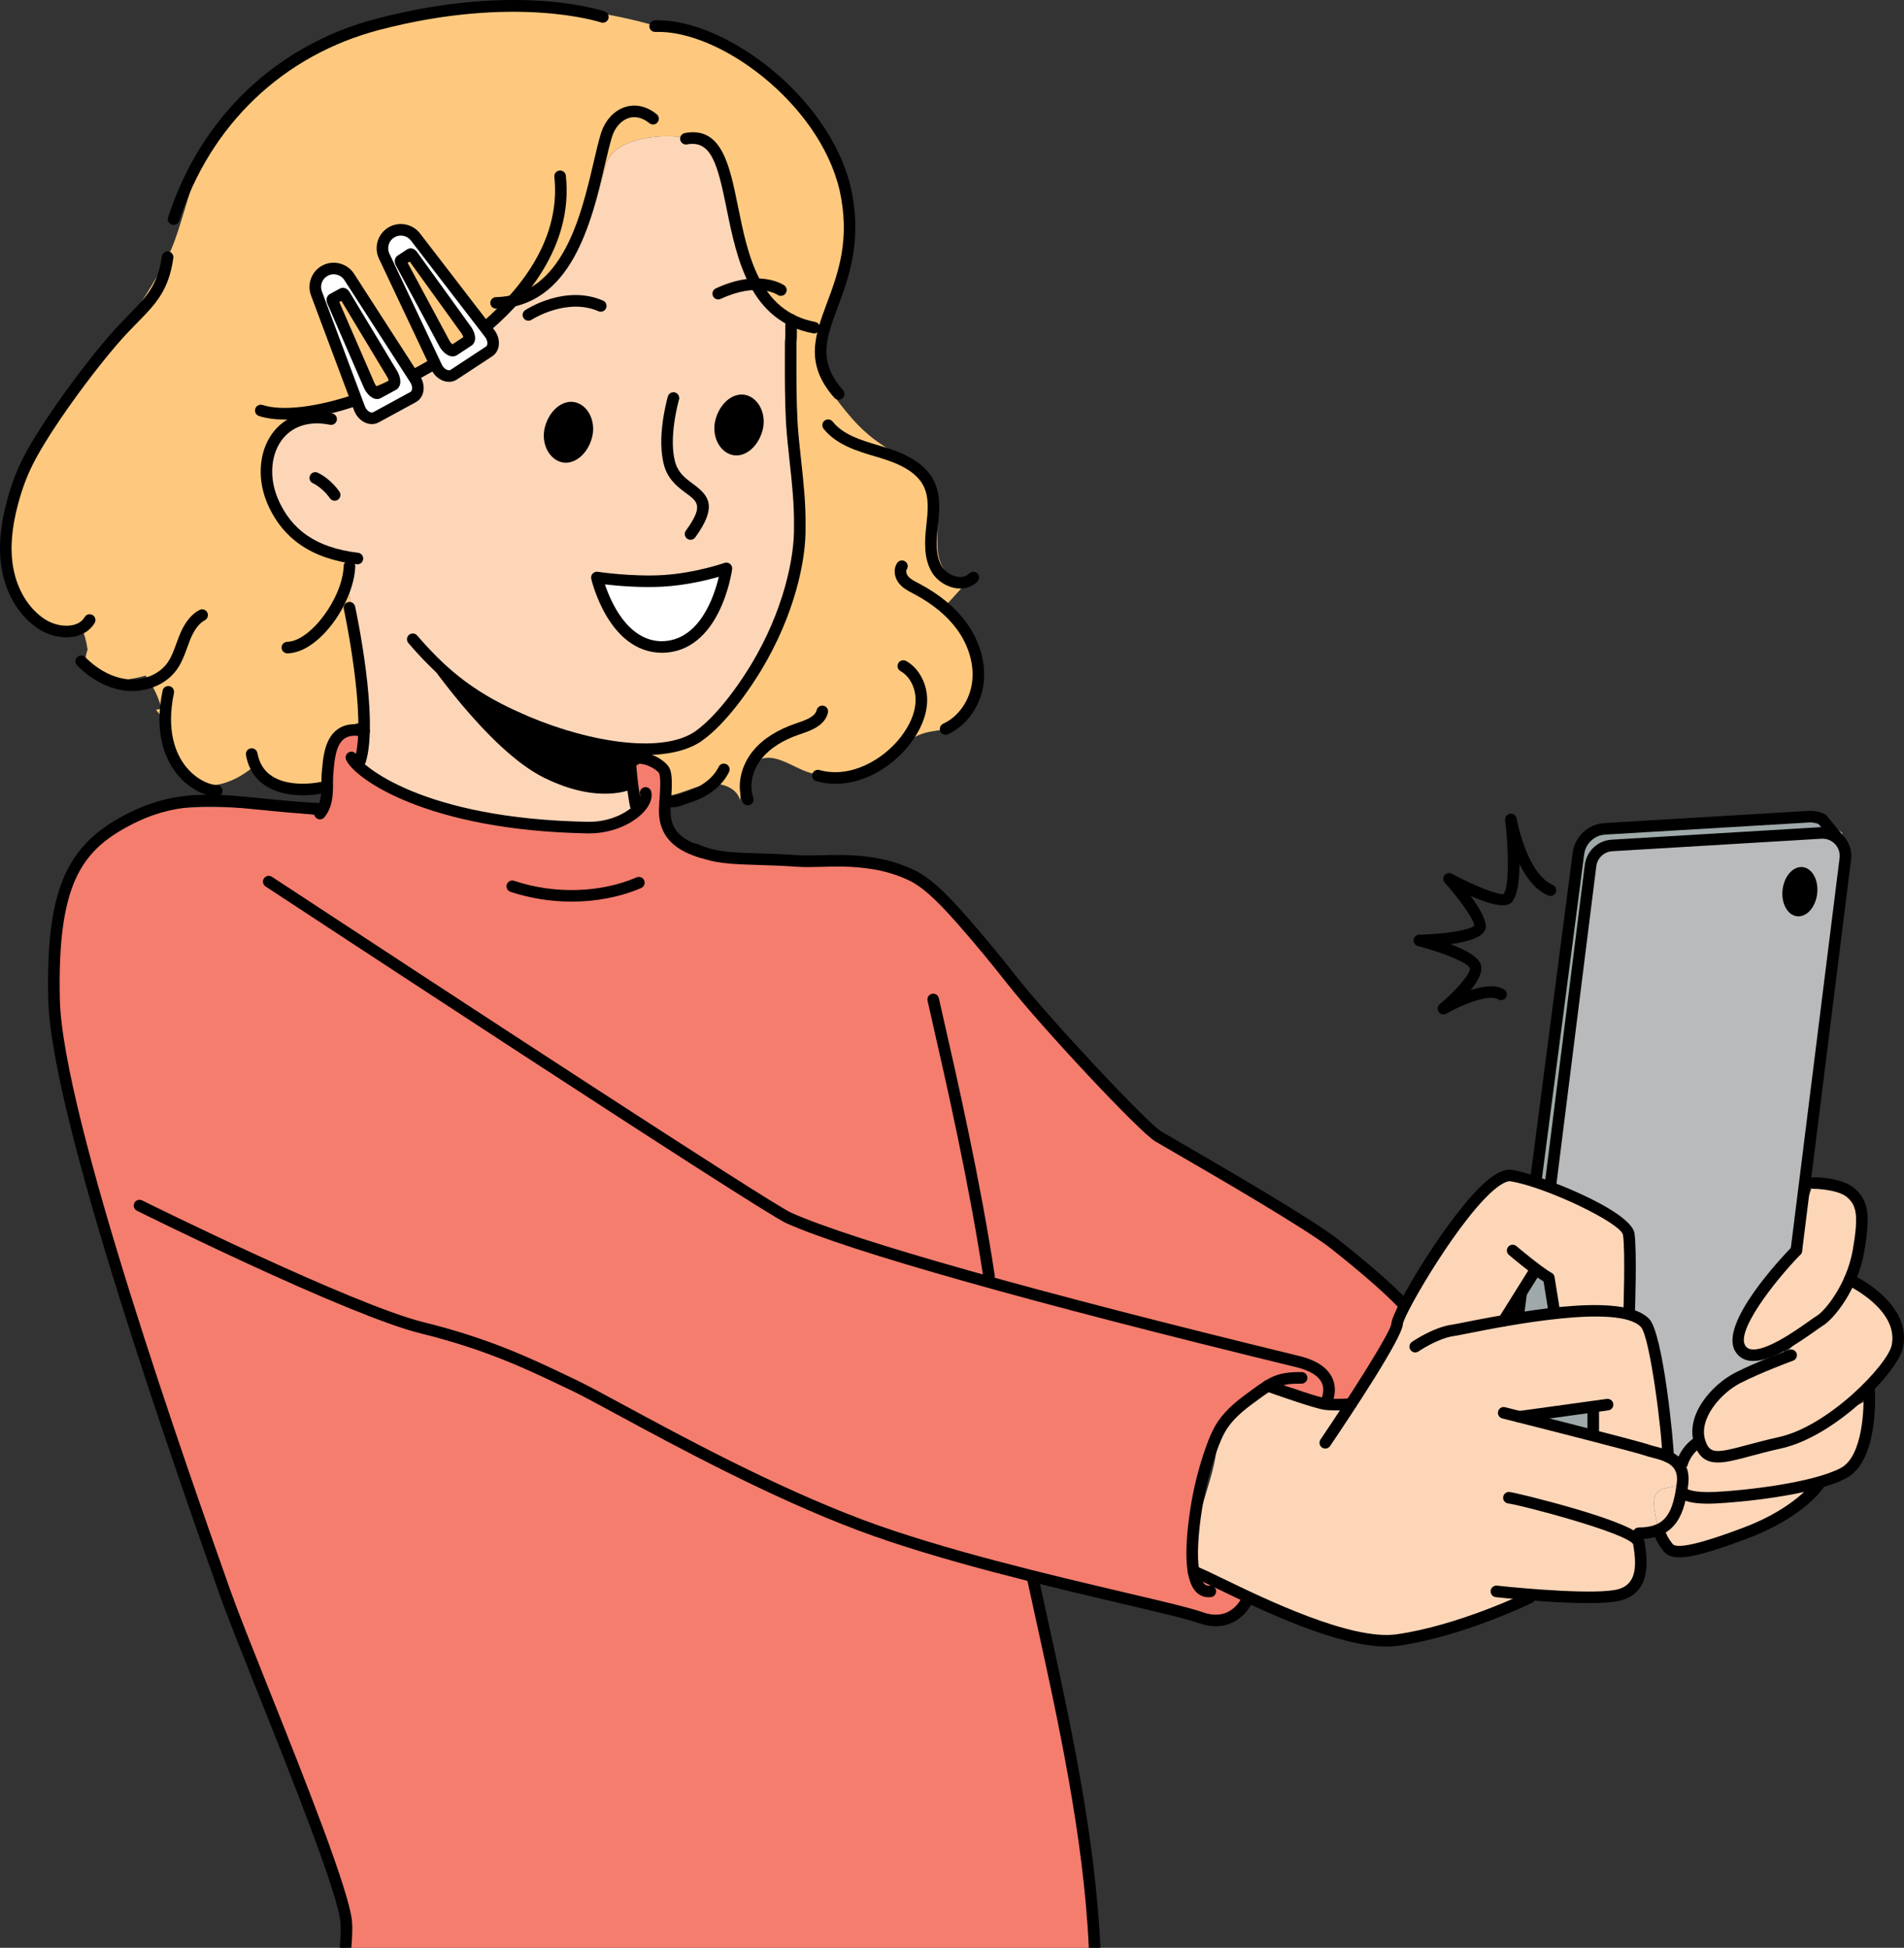<?xml version="1.0" encoding="UTF-8"?>
<svg id="_レイヤー_2" data-name="レイヤー 2" xmlns="http://www.w3.org/2000/svg" viewBox="0 0 1516.59 1551.61">
  <rect x="0" y="0" width="1516.59" height="1551.61" fill="#333333" stroke="none"/>
  <defs>
    <style>
      .cls-1, .cls-2 {
        fill-rule: evenodd;
      }

      .cls-1, .cls-3 {
        fill: #fff;
      }

      .cls-4 {
        fill: #fdd6b8;
      }

      .cls-5 {
        fill: #fec97e;
      }

      .cls-6 {
        fill: #f47d6e;
      }

      .cls-7 {
        fill: #9fa9aa;
      }

      .cls-8 {
        fill: #b8babb;
      }
    </style>
  </defs>
  <g id="_Layer_" data-name="&amp;lt;Layer&amp;gt;">
    <g>
      <path class="cls-5" d="M10.11,399.64c2.98-10.95,6.82-21.68,11.91-31.82,14.3-28.47,49.73-76.21,70.87-100.05,1.56-1.75,3.07-3.4,4.56-5,13.16-18.68,25.72-37.81,36.04-57.9,17.32-33.71,19.26-95.3,70.05-134.46C258.72,28.46,327.73,7.24,388.16,4.43c75.56-3.22,137.24,17.2,137.24,17.2,0,0,103.26,16.07,139.24,103.39,25.12,61.6-1.61,107.59-9.42,144.61-2.68,15.21,4.1,37.16,5.3,40.86,12.07,15.89,22.9,31.02,40.91,43.11,18.86,12.67,39.88,26.95,44.52,49.2,2.51,12.06-.35,24.63,1.1,36.86,1.45,12.23,10.06,25.55,22.36,24.99-5.61,6.18-11.23,12.35-16.84,18.54,20.3,17.2,29.84,46.16,23.73,72.06-2.12,8.99-6.49,18.14-14.57,22.63-7.11,3.95-15.75,3.61-23.64,5.6-17.33,4.38-29.68,19.5-45.51,27.81-16.31,8.56-36.48,9.35-53.41,2.1-11.01-4.71-22.61-12.79-33.81-8.55-11.98,4.54-14.83,19.88-15.85,32.64-2.39-9.5-13.87-13.96-23.62-12.98-9.75.98-18.67,5.75-28.14,8.28-2.61.7-5.3,1.36-7.97,2.02-1.05.26-2.06.54-3.12.79.65-9.58,5.42-17.36-.43-24.99-4.3-5.61-13.18-10.25-21.95-13,.3-1.05.52-1.67.52-1.67,0,0,35.4,7.83,63.68-16.51,2.9-2.49,5.73-5.33,8.43-8.54,7.32-8.7,14.25-18.32,20.62-28.35,18.93-29.79,32.9-63.11,37.46-86.3,7.58-39.33,3.65-65.77-.52-94.53-1.29-8.16-1.9-25.5-2.18-44.04-.45-31.08.08-65.5.08-65.5,0,0-21.39-3.6-34.37-38.45-11.59-32.65-17.2-75.27-29.53-92.66-9.53-13.02-37.74-14.74-57.13-10.38-10.28,2.24-23.77,7.15-28.34,19.31-9.45,32.51-13.39,64.5-45.39,93.53-16,14.52-34.59,21.77-34.59,21.77,0,0-55.25,41.18-70.33,53.26-18.43,13.6-46.3,11.52-66.12,22.93-6.37,10.35-18.06,11.65-18.06,11.65,0,0-47.02,8.74-35.51,51.91,12.36,51.26,59.91,58.81,59.91,58.81,0,0,15.44,73.06,14.6,131.56-10.23,2.34-19.28,7.75-24.29,17.57-5.85,11.44-6.17,25.09-5.79,37.72-5.36,1.55-10.95,2.15-16.11.68-18.05-5.12-37.98-22.83-37.98-22.83.24,2.02-21.83,19.97-40.55,16.63-17.26-8.71-30.55-35.34-30.55-35.34,0,0,.36-7.22-1.61-17.44-2.37-2.11-4.53-4.46-6.39-7.03,1.54-.13,3.04-.45,4.51-.84-2.35-8.26-6.25-17.55-12.75-26.32,0,0-59.08,17.5-46.23-20.84-1.05-6.92-2.68-12.56-4.71-17.29-8.97,5.17-22.39,3.2-31.7-2.84-9.63-6.24-16.88-15.52-21.67-26.01-4.72-2.94-7.21-8.12-5.73-18.45-3.1-17.64-.55-35.85,4.14-53.13h0Z"/>
      <path class="cls-8" d="M1235.4,1043.36c-.14.75-.96,1.28-1.69,1.29-3.87.03-7.7.55-11.51,1.15l4.19-33.32c9.7,5.89,10.98,20.75,9.01,30.89h0Z"/>
      <path class="cls-8" d="M1225.22,1125.74c.55.12,1.11.2,1.66.28.36-.24.8-.37,1.32-.28,1.06.19,2.12.44,3.19.67,5.19.09,10.45-.87,15.49-1.88,7.18-1.45,14.32-3.25,21.64-3.83.95-.07,1.75.86,1.75,1.76,0,4.39.24,9.14-1.06,13.39-.24.79.64,3.46-.15,3.51-12.48.9-25.95-6.7-38-9.45-2.26-.07-4.52-.3-6.78-.8-2.21-.48-1.27-3.86.93-3.39h0Z"/>
      <path class="cls-6" d="M275.82,1531.28c-2.65-33.82-78.58-211.71-96.58-262.6-44.22-125.01-134.18-383.95-136.17-472.53-1.99-88.58,15.71-120.03,57.21-142.19,34.03-18.17,115.12-9.83,155.71-3.97.11-1.87.28-3.73.47-5.58,1.87-17.72,5.48-35.25,10.76-52.27.8-2.6,1.8-5.38,4.08-6.86,1.7-1.11,3.83-1.28,5.86-1.41,3.37-.23,6.75-.45,10.12-.68-.39,9.47-1.26,18.45-2.78,26.5,1.03,1.45,2.29,2.78,3.84,3.95,4.77,3.59,11.32,4.06,16.25,7.3,18.04,11.9,35.57,19.03,52.82,24,19.4,5.59,27.03,4.67,46.64,9.46,5.08,1.24,20.66.41,25.75,1.62,4.19.99,8.08,3.83,12.39,3.79,58.32-.55,60.51-16.48,64.14-18.35-7.64-17.26-4.29-35.26-2.44-42.35,1.36.48,2.73.94,4.08,1.44,4.92,1.81,14.99,5.97,18.28,10.05,5.85,7.63,1.08,15.41.43,24.99,1.05-.25,2.07-.53,3.12-.79-.03,1.29-.03,2.59.03,3.88,1.15,22.82,6.85,29.46,25.17,40.13.35.2.63.5.95.75,42.95,7.18,105.54,5.26,169.9,17.47,18.39,3.49,26.26,14.19,37.39,29.23,10.11,13.67,31.34,32.36,41.7,53.18,20.66,41.54,105.99,118.73,117.42,125.62,11.43,6.89,115.41,65.92,140.83,85.99,16.97,13.4,29.1,23.74,37.63,31.42,3.31,2.15,6.09,4.62,8.11,7.5,7.39,7.05,9.97,10.24,9.97,10.24l-6.47,2.48c-.27,4.35-1.75,9.32-4.79,15.05-6.89,12.98-13.78,25.95-20.67,38.92-4.66,8.79-10.66,18.5-19.84,21.26-2.81-.57-5.61-1.15-8.4-1.76-4.68-1.04-10.57-3.04-16.81-5.06-3.41-1.86-6.87-3.59-10.51-4.59-3.37-.92-6.79-1.15-10.19-.87-4.58-.71-8.85-.85-12.39.04-2.14.71-3.71,2.5-5.18,4.21-1.19,1.38-2.42,2.62-3.67,3.77-1.7,1.12-3.35,2.3-4.92,3.54-1.16.92-2.22,1.93-3.33,2.89-7.84,5.54-15.54,10.7-20.11,24.29-16.64,27.86-21.91,63.53-23.32,96.81-.15,3.46-.2,7.18,1.77,10.04.25.37.58.67.89.99h-.2s.16.01.22.01c1.77,1.87,4.24,3.03,6.65,4.05,8.67,3.68,17.34,7.37,26.01,11.05,1.67.71,3.4,1.46,4.65,2.78,2.5,2.67,2.32,7.06.49,10.23-5.13,8.91-18.03,8.13-28.12,6.18-46.4-8.98-92.89-18.05-138.33-30.89,19.22,88.74,44.99,195.92,49.56,295.97H275.15c.78-8.08,1.08-15.05.67-20.32h0Z"/>
      <path class="cls-4" d="M248.5,333.11s11.69-1.3,18.06-11.65c19.83-11.41,47.69-9.33,66.12-22.93,15.08-12.09,70.33-53.26,70.33-53.26,0,0,18.59-7.25,34.59-21.77,32-29.03,35.94-61.01,45.39-93.53,4.57-12.15,18.07-17.07,28.34-19.31,19.4-4.36,47.6-2.64,57.13,10.38,12.33,17.39,17.94,60.01,29.53,92.66,12.98,34.84,34.37,38.45,34.37,38.45,0,0-.53,34.42-.08,65.5.27,18.54.89,35.88,2.18,44.04,4.17,28.75,8.1,55.2.52,94.53-4.56,23.19-18.54,56.51-37.46,86.3-6.37,10.03-13.3,19.65-20.62,28.35-2.7,3.21-5.53,6.05-8.43,8.54-28.29,24.34-63.68,16.51-63.68,16.51,0,0-.22.62-.52,1.67-.12.43-.26.93-.41,1.5-1.85,7.1-5.2,25.1,2.44,42.35-3.62,1.87-5.82,17.8-64.14,18.35-4.3.04-8.2-2.8-12.39-3.79-5.09-1.2-20.67-.38-25.75-1.62-19.61-4.79-27.24-3.87-46.64-9.46-17.24-4.97-34.78-12.1-52.82-24-4.93-3.25-11.48-3.72-16.25-7.3-1.55-1.16-2.81-2.5-3.84-3.95,1.52-8.05,2.38-17.03,2.78-26.5.11-2.57.18-5.17.22-7.81.84-58.5-14.6-131.56-14.6-131.56,0,0-47.55-7.55-59.91-58.81-11.51-43.17,35.51-51.91,35.51-51.91h0Z"/>
      <path d="M332.26,506.21c20.86,24.17,42.37,43.69,79.62,60.42,47.93,22.35,111.73,35.25,140.8,16.71,13.66-9.22,30.22-28.79,45.43-53.66,26.12-43.16,34.81-86.1,34.32-109.93.28-17.99-1.62-35.24-3.45-51.92-1.11-10.12-2.26-20.58-2.92-31.17-.97-18.87-.93-36.17-.88-54.5l.02-9.88c0-.21.01-.43.04-.64.32-2.27.31-4.98.29-8.12-.01-2.7-.03-5.75.17-9.08.16-2.54,2.29-4.5,4.88-4.32,2.54.16,4.47,2.34,4.32,4.88-.19,3.03-.17,5.8-.16,8.48.02,3.22.03,6.28-.34,9.13l-.02,9.58c-.05,18.19-.09,35.38.87,53.95.65,10.33,1.79,20.68,2.88,30.69,1.86,16.97,3.79,34.51,3.5,52.91.55,26.09-8.54,69.93-35.66,114.75-7.51,12.29-27.25,42.4-48.24,56.58-11.43,7.29-26.84,10.37-44.11,10.37-33.32,0-73.58-11.47-105.58-26.4-38.74-17.39-61.11-37.68-82.76-62.78-1.66-1.93-1.45-4.84.48-6.5,1.93-1.66,4.84-1.45,6.5.48h0Z"/>
      <path d="M264.67,329.34c2.49.51,4.1,2.94,3.6,5.43-.51,2.49-2.96,4.09-5.43,3.6-15.65-3.18-28.88.63-37.27,10.74-9.72,11.72-11.5,30.35-4.55,47.42,10.83,25.94,31.24,39.86,64.22,43.82,2.53.3,4.33,2.59,4.03,5.12-.28,2.34-2.27,4.06-4.57,4.06-.18,0-.37-.01-.55-.03-36.12-4.33-59.55-20.5-71.64-49.46-8.23-20.22-5.89-42.52,5.97-56.82,10.65-12.84,27.05-17.78,46.19-13.89h0Z"/>
      <path d="M253.15,376.58c10.88,5.32,17.03,14.83,17.29,15.23,1.37,2.14.74,4.98-1.4,6.35-.77.5-1.63.73-2.48.73-1.51,0-3-.75-3.88-2.11-.05-.08-5.08-7.77-13.57-11.92-2.29-1.12-3.23-3.88-2.12-6.16,1.12-2.29,3.87-3.23,6.16-2.12h0Z"/>
      <path class="cls-2" d="M498.11,598.97l4.29,29.91s-25.6,12.02-68.68-9.17c-45.51-22.1-98.09-100.68-98.09-100.68,0,0,52.79,47.03,93.87,60.26,43.63,15.29,68.61,19.69,68.61,19.69h0Z"/>
      <path d="M277.39,479.59c2.46-.53,4.94,1.04,5.47,3.53.78,3.63,19.09,89.41,8.47,124.05-.61,1.98-2.44,3.26-4.4,3.26-.45,0-.9-.07-1.35-.2-2.44-.75-3.8-3.33-3.06-5.76,9.92-32.36-8.48-118.54-8.66-119.41-.54-2.49,1.04-4.94,3.53-5.47h0Z"/>
      <path d="M555.17,672.19c14.56,6.51,26.46,6.88,48.07,7.56,9.48.29,20.22.63,33.7,1.56,4.57.31,10.12.16,16.56-.01,19.92-.55,47.25-1.29,74.32,11.59,14.98,7.13,29.7,21.54,62.99,61.69,5.52,6.66,11.49,14.07,17.74,22.04,28.69,36.6,105.67,118.19,116.17,124.53,2.09,1.26,7.29,4.27,14.55,8.48,31.65,18.33,105.75,61.25,126.76,77.84,44.11,34.84,55.96,49.28,56.44,49.88,1.6,1.97,1.29,4.87-.69,6.47-.85.69-1.88,1.03-2.9,1.03-1.34,0-2.67-.58-3.58-1.69-.12-.14-11.99-14.48-55-48.45-20.48-16.18-94.19-58.87-125.66-77.1-7.33-4.25-12.58-7.29-14.69-8.56-12.66-7.63-90.29-90.54-118.67-126.73-6.2-7.9-12.11-15.25-17.58-21.84-31.9-38.47-46.45-52.87-59.86-59.25-25.07-11.93-51.11-11.22-70.11-10.7-6.67.18-12.43.34-17.44,0-13.31-.91-23.96-1.25-33.36-1.54-22.03-.68-35.33-1.1-51.55-8.35-2.33-1.04-3.37-3.77-2.33-6.09,1.04-2.32,3.77-3.37,6.09-2.33h0Z"/>
      <path d="M501.72,596.31c2.59,0,4.65,2,4.7,4.51.23,11.1,1.88,25.98,4.42,39.81.46,2.5-1.2,4.9-3.71,5.36-.28.05-.56.08-.83.08-2.18,0-4.12-1.55-4.53-3.78-2.62-14.29-4.32-29.72-4.57-41.29-.05-2.54,1.97-4.65,4.51-4.7h0Z"/>
      <path d="M537.69,312.64c2.44.71,3.85,3.27,3.14,5.71-.09.31-8.98,31.39-2.6,51.21,2.62,7.69,8.27,11.85,13.73,15.88,12.5,9.2,19.95,17.64,1.82,42.66-.9,1.25-2.31,1.91-3.73,1.91-.94,0-1.88-.29-2.7-.88-2.06-1.49-2.52-4.37-1.03-6.43,14.16-19.55,9.49-22.99.18-29.84-5.99-4.41-13.45-9.9-17.02-20.4-7.26-22.55,2.1-55.29,2.5-56.68.71-2.44,3.26-3.85,5.71-3.14h0Z"/>
      <path d="M418.36,247.04c1.29-.85,31.93-20.64,62.01-7.56,2.33,1.01,3.4,3.73,2.38,6.06-1.01,2.33-3.72,3.41-6.06,2.38-25.34-11.03-52.78,6.5-53.26,6.81-.78.51-1.66.76-2.53.76-1.5,0-2.97-.73-3.85-2.07-1.4-2.12-.81-4.98,1.31-6.38h0Z"/>
      <path d="M570.14,229.76c34.29-15.98,53.67-3.05,54.47-2.49,2.09,1.45,2.62,4.32,1.17,6.41-1.44,2.1-4.32,2.62-6.41,1.17-.16-.1-15.78-10.51-45.34,3.26-.63.29-1.29.43-1.94.43-1.74,0-3.4-.99-4.18-2.66-1.08-2.31-.08-5.05,2.23-6.12h0Z"/>
      <path class="cls-2" d="M595.01,314.93c10.04,3.13,15.8,16.08,12.23,28.4-3.8,13.46-14.91,21.95-24.95,18.82-10.04-3.13-15.81-16.08-12.23-28.4,3.79-13.46,14.91-21.95,24.95-18.82h0Z"/>
      <path class="cls-2" d="M459.17,320.73c10.04,3.13,15.81,16.08,12.23,28.4-3.8,13.46-14.91,21.95-24.95,18.82-10.04-3.13-15.81-16.08-12.23-28.4,3.79-13.46,14.91-21.95,24.95-18.82h0Z"/>
      <path class="cls-1" d="M528.25,462.71c26.69-1.62,50.35-9.93,50.35-9.93,0,0-8.62,62.79-51.85,62.63-38.6-.64-51.32-55.36-51.32-55.36,0,0,27.29,4.16,52.82,2.66h0Z"/>
      <path d="M526.77,510.8c-26.96-.45-40.3-31.44-44.92-45.27,9.89,1.15,28.58,2.83,46.68,1.77,18.18-1.1,34.79-5.17,44.03-7.82-3.73,15.74-15.49,51.31-45.79,51.31h0ZM476.13,455.49c-1.5-.22-3.04.3-4.07,1.42-1.04,1.12-1.45,2.69-1.11,4.18.55,2.38,14.01,58.23,55.73,58.92h.19c46.62,0,55.92-63.89,56.3-66.61.22-1.59-.4-3.18-1.65-4.19-1.25-1.02-2.93-1.31-4.44-.78-.23.08-23.4,8.12-49.09,9.67-24.73,1.45-51.59-2.57-51.86-2.61h0Z"/>
      <path d="M395.06,236.7c52.91-1.19,67.8-64.85,77.66-106.97,2.02-8.62,3.92-16.77,5.9-23.31,3.29-10.59,10.63-18.54,19.63-21.27,8.26-2.51,17.08-.43,24.82,5.84,1.98,1.6,2.28,4.5.68,6.48-1.6,1.98-4.51,2.28-6.48.68-5.36-4.35-11.01-5.79-16.34-4.18-6.08,1.84-11.13,7.52-13.5,15.16-1.88,6.22-3.67,13.86-5.74,22.7-10.5,44.89-26.37,112.74-86.43,114.08-2.6,0-4.65-2-4.71-4.5-.06-2.54,1.96-4.65,4.51-4.71h0Z"/>
      <path d="M209.13,322.62c31.87,10.24,111.1-13.76,169.44-61.23,31.84-25.91,68.61-67.85,62.99-120.5-.27-2.53,1.56-4.8,4.09-5.07,2.5-.25,4.8,1.57,5.07,4.1,6.07,56.76-32.73,101.28-66.33,128.62-47.6,38.73-114.33,65.7-157.13,65.7-7.89,0-14.96-.92-20.95-2.84-2.42-.78-3.76-3.37-2.98-5.8.77-2.42,3.36-3.76,5.8-2.97h0Z"/>
      <path d="M545.5,105.99c29.34-5.57,35.63,25.47,42.29,58.32,7.95,39.21,16.96,83.64,61.55,92.16,2.5.48,4.14,2.89,3.66,5.39-.42,2.21-2.36,3.74-4.52,3.74-.29,0-.58-.02-.87-.08-50.66-9.67-60.75-59.41-68.86-99.38-7.12-35.1-12.13-54.76-31.54-51.1-2.5.47-4.91-1.17-5.38-3.67-.47-2.5,1.17-4.91,3.67-5.38h0Z"/>
      <path d="M299.81,14.91c111.46-29.16,179.04-6.74,181.87-5.77,2.4.83,3.68,3.45,2.86,5.85-.83,2.41-3.45,3.69-5.85,2.87-.67-.23-68.04-22.43-176.55,5.97-76.56,20.03-134.68,75.49-159.46,152.16-.63,1.95-2.44,3.19-4.39,3.19-.47,0-.95-.07-1.42-.23-2.42-.78-3.75-3.38-2.97-5.8C159.68,93.44,220.15,35.76,299.81,14.91h0Z"/>
      <path d="M521.63,16.23c54.38-2.07,138.56,59.86,155.93,132.58,9.63,42.38-1.37,71.94-10.2,95.69-9.36,25.15-16.12,43.33,4.11,66.29,1.68,1.91,1.5,4.82-.41,6.5-.87.77-1.96,1.15-3.04,1.15-1.28,0-2.55-.53-3.46-1.56-23.87-27.1-15.51-49.57-5.83-75.59,8.85-23.78,18.88-50.73,9.87-90.38-16.43-68.78-95.72-127.4-146.59-125.46-2.68.06-4.69-1.89-4.79-4.43-.1-2.54,1.88-4.69,4.42-4.78h0Z"/>
      <path d="M134.97,546.59c2.49.52,4.09,2.96,3.57,5.45-6.31,30.34,1.52,48.41,9.2,58.22,7.89,10.08,18.27,14.86,25.05,15.11,2.55.09,4.53,2.24,4.43,4.78-.09,2.48-2.14,4.43-4.6,4.43-.06,0-.12,0-.18,0-8.26-.31-21.58-5.38-31.96-18.64-8.88-11.35-17.99-31.97-10.97-65.78.52-2.49,2.95-4.09,5.45-3.57h0Z"/>
      <path d="M199.66,596.15c2.48-.46,4.9,1.21,5.35,3.72,1.47,8.18,5.42,14.4,11.74,18.47,11.89,7.68,30.46,6.79,42.74,3.7,2.47-.62,4.97.88,5.6,3.35.62,2.47-.88,4.97-3.35,5.59-6.12,1.54-13.29,2.56-20.61,2.56-10.34,0-20.98-2.02-29.38-7.45-8.55-5.52-13.87-13.79-15.82-24.59-.45-2.5,1.22-4.9,3.72-5.35h0Z"/>
      <path d="M216.6,698.47c135.88,89.35,397.19,260.27,413.57,267.58,49.85,22.24,193.58,62.78,404.69,114.14,14.04,3.42,23.01,9.55,26.65,18.23,4.69,11.19-1.62,21.97-1.89,22.43-.86,1.44-2.39,2.23-3.95,2.23-.8,0-1.61-.21-2.35-.64-2.18-1.29-2.91-4.11-1.63-6.3.04-.07,4.21-7.37,1.29-14.23-2.43-5.72-9.45-10.13-20.3-12.78-211.64-51.49-355.92-92.22-406.27-114.68-21.15-9.44-398.81-257.73-414.88-268.3-2.13-1.4-2.72-4.25-1.32-6.38,1.4-2.13,4.26-2.71,6.38-1.32h0Z"/>
      <path d="M113.2,956.25c1.65.83,167.63,83.13,224.42,97.09,51.83,12.74,85.86,29,113.2,42.06,2.86,1.37,5.66,2.7,8.41,4.01,7.84,3.71,20.8,10.72,37.21,19.61,45.14,24.44,120.68,65.34,190.81,91.64,63.2,23.7,150.43,44.2,208.16,57.76,30.62,7.2,52.75,12.4,62.33,15.82,22.79,8.13,31.19-10.9,32.06-13.08.93-2.37,3.6-3.54,5.97-2.61,2.37.93,3.54,3.6,2.61,5.97-3.24,8.29-13.12,20.96-30,20.96-4.15,0-8.74-.77-13.75-2.56-9.1-3.25-32.15-8.67-61.33-15.53-57.96-13.62-145.54-34.2-209.29-58.11-70.73-26.52-146.62-67.61-191.96-92.17-16.29-8.82-29.15-15.78-36.76-19.38-2.76-1.31-5.57-2.65-8.44-4.02-26.97-12.89-60.53-28.92-111.43-41.43-58.7-14.42-224.68-96.97-226.34-97.8-2.28-1.14-3.2-3.91-2.06-6.18,1.13-2.28,3.9-3.19,6.18-2.06h0Z"/>
      <path d="M271.23,1531.64c-1.76-22.46-38.94-115.69-66.09-183.75-13.17-33.02-24.54-61.54-30.25-77.67-33.22-93.93-134.32-379.76-136.44-473.97-1.9-84.6,13.15-121.53,59.65-146.35,39.45-21.06,69.87-18.01,111.97-13.79,13.73,1.38,29.29,2.94,46.58,3.71,2.54.11,4.51,2.26,4.4,4.81-.11,2.54-2.28,4.61-4.8,4.4-17.55-.78-33.25-2.36-47.1-3.74-40.49-4.06-69.73-6.99-106.71,12.75-37.93,20.25-56.81,47.16-54.77,138.02,2.08,92.73,102.81,377.52,135.91,471.1,5.64,15.96,16.99,44.39,30.12,77.32,28.89,72.44,64.85,162.6,66.71,186.45.42,5.4.14,12.38-.56,20.68h-9.24c.71-8.18,1-14.94.62-19.96h0Z"/>
      <path d="M824.66,1287.99c-2.07-9.43-4.12-18.71-6.09-27.79-.54-2.49,1.04-4.94,3.52-5.48,2.48-.53,4.94,1.04,5.49,3.53,1.97,9.07,4.01,18.34,6.08,27.76,18.36,83.46,38.85,176.86,42.84,265.6h-9.23c-4-87.83-24.37-180.66-42.62-263.62h0Z"/>
      <path d="M742.33,791.65c2.48-.53,4.94,1.02,5.49,3.51,1.11,5.02,2.61,11.61,4.41,19.5,10.07,44.18,28.81,126.43,40.11,201.4.38,2.52-1.35,4.86-3.87,5.24-.23.04-.46.05-.69.05-2.24,0-4.21-1.64-4.55-3.92-11.24-74.63-29.94-156.66-39.98-200.72-1.8-7.92-3.31-14.53-4.42-19.56-.55-2.48,1.02-4.94,3.51-5.49h0Z"/>
      <path class="cls-3" d="M265.02,240.1c-.4-.85-.41-1.64-.04-1.84l7.95-4.33c.39-.21,1.08.28,1.59,1.14l37.54,62.33c2.41,3.84,2.95,8.13,1.15,9.11l-12.04,6.56c-1.8.98-5.11-1.81-7.03-5.91l-29.12-67.05h0ZM258.87,215.61c-6.48,3.47-9.39,11.21-6.82,18.1l34.49,92.12c2.43,5.89,8.53,8.99,12.94,6.59l29.57-16.1c4.41-2.4,5.11-9.21,1.49-14.44l-52.38-81.27c-4.15-6.44-12.54-8.61-19.29-4.99h0Z"/>
      <path d="M256.37,232.09c-1.76-4.7.25-10.04,4.68-12.42,1.49-.8,3.12-1.18,4.73-1.18,3.34,0,6.61,1.65,8.51,4.61l52.38,81.27c1.35,1.95,1.87,4.2,1.45,5.99-.15.64-.5,1.49-1.26,1.91l-29.57,16.11c-.76.41-1.67.25-2.29.02-1.73-.61-3.34-2.27-4.19-4.32l-34.43-91.98h0ZM256.69,211.54c-8.47,4.55-12.32,14.76-8.96,23.77l34.49,92.12c1.9,4.61,5.5,8.16,9.69,9.64,1.43.51,2.88.76,4.3.76,1.92,0,3.79-.46,5.47-1.38l29.57-16.1c2.93-1.59,4.99-4.39,5.82-7.87,1.03-4.32,0-9.27-2.75-13.24l-52.29-81.14c-5.4-8.39-16.53-11.28-25.34-6.56h0Z"/>
      <path d="M298.31,305.2l-28.04-64.58,1.67-.91,36.17,60.06c.89,1.41,1.3,2.66,1.46,3.46l-9.19,5c-.58-.57-1.4-1.58-2.08-3.03h0ZM262.78,234.21c-2.14,1.16-3.66,4.11-1.94,7.83l29.07,66.95c1.58,3.38,4.52,7.3,8.19,8.5.75.25,1.51.37,2.25.37,1.07,0,2.09-.25,3.02-.76l12.05-6.56c1.56-.85,2.69-2.35,3.18-4.21.82-3.13-.19-7.49-2.63-11.39l-37.5-62.26c-2.05-3.47-5.45-4.04-7.73-2.81l-7.96,4.33h0Z"/>
      <path class="cls-3" d="M319.45,209.32c-.46-.82-.55-1.6-.19-1.83l7.56-4.98c.37-.24,1.1.19,1.68,1l42.58,59.01c2.71,3.62,3.61,7.86,1.9,8.98l-11.46,7.54c-1.71,1.12-5.24-1.38-7.49-5.31l-34.58-64.41h0ZM311.29,185.41c-6.17,4-8.43,11.95-5.29,18.6l42.01,88.94c2.91,5.67,9.24,8.25,13.44,5.49l28.13-18.5c4.2-2.76,4.33-9.6.29-14.52l-58.94-76.64c-4.67-6.07-13.21-7.54-19.64-3.37h0Z"/>
      <path d="M310.17,202.04c-2.15-4.54-.58-10.03,3.63-12.76,1.67-1.08,3.57-1.61,5.45-1.61,3.05,0,6.06,1.36,8.02,3.92l58.94,76.65c1.51,1.83,2.21,4.03,1.94,5.85-.1.65-.37,1.53-1.1,2.01l-28.13,18.5c-.73.49-1.65.39-2.28.22-1.78-.47-3.51-1.99-4.53-3.97l-41.94-88.81h0ZM308.79,181.55c-8.07,5.23-11.06,15.73-6.96,24.43l42.01,88.94c2.27,4.44,6.16,7.67,10.45,8.8,1.12.29,2.25.44,3.34.44,2.29,0,4.47-.63,6.35-1.87l28.13-18.5c2.79-1.83,4.61-4.79,5.15-8.33.66-4.39-.77-9.23-3.84-12.96l-58.84-76.53c-6.09-7.91-17.42-9.86-25.8-4.43h0Z"/>
      <path d="M358.03,271.43l-33.3-62.03,1.59-1.05,41.02,56.86c1,1.33,1.52,2.54,1.75,3.33l-8.75,5.75c-.63-.52-1.52-1.46-2.32-2.85h0ZM316.73,203.63c-2.03,1.33-3.31,4.4-1.29,7.96l34.53,64.31c1.85,3.24,5.11,6.9,8.87,7.8.57.14,1.15.2,1.7.2,1.27,0,2.48-.35,3.51-1.03l11.46-7.53c1.48-.98,2.49-2.56,2.82-4.46.67-3.81-1.4-8.25-3.56-11.13l-42.53-58.94c-2.34-3.29-5.78-3.58-7.95-2.15l-7.56,4.97h0Z"/>
      <path d="M656.75,335.12c1.99-1.59,4.89-1.26,6.48.73,8.48,10.63,22.98,14.92,37,19.07l2.74.81c15.31,4.57,33.85,11.94,41.44,28.43,5.21,11.35,3.81,24.22,2.58,35.57l-.08.74c-1.17,10.79-1.89,22.06,3.27,30.69,2.62,4.38,7.87,7.74,13.08,8.35,2.49.28,6.04.07,8.7-2.67,1.77-1.82,4.7-1.86,6.52-.09,1.83,1.77,1.87,4.69.09,6.51-3.53,3.64-8.31,5.56-13.67,5.56-.89,0-1.79-.05-2.71-.16-8.03-.94-15.84-5.95-19.92-12.78-6.62-11.08-5.8-24.6-4.52-36.41l.08-.74c1.16-10.66,2.36-21.69-1.79-30.73-6.04-13.14-22.25-19.43-35.7-23.45l-2.72-.81c-14.67-4.34-31.3-9.26-41.59-22.16-1.59-1.99-1.26-4.89.73-6.48h0Z"/>
      <path d="M720.99,447.22c2.12,1.42,2.68,4.28,1.26,6.39-.86,1.28-.31,3.77,1.21,5.56,1.83,2.13,4.67,3.63,7.69,5.2l.85.45c16.25,8.56,28.98,19.09,37.84,31.29,10.53,14.49,15.52,31.89,13.7,47.76-2.06,17.96-13.22,34.06-28.42,41.01-.62.28-1.27.42-1.91.42-1.75,0-3.42-1-4.19-2.69-1.06-2.32-.04-5.05,2.27-6.11,12.33-5.64,21.4-18.86,23.1-33.67,1.56-13.6-2.81-28.65-12-41.29-8.03-11.05-19.7-20.66-34.68-28.55l-.83-.44c-3.49-1.83-7.44-3.89-10.42-7.39-4.3-5.03-5.06-11.89-1.86-16.67,1.41-2.12,4.29-2.68,6.39-1.26h0Z"/>
      <path d="M652.73,613.41c25.02,6.99,51-8.6,64.54-26.04,7.48-9.65,11.52-19.13,11.99-28.21.54-10.38-4.28-20.26-11.99-24.57-2.22-1.24-3.01-4.05-1.77-6.27,1.24-2.22,4.05-3.01,6.27-1.77,10.7,5.99,17.41,19.29,16.69,33.09-.57,10.99-5.25,22.22-13.91,33.38-13.09,16.86-35.18,31.36-58.94,31.36-5.06,0-10.21-.66-15.36-2.09-2.45-.68-3.88-3.22-3.2-5.68.68-2.46,3.24-3.89,5.68-3.2h0Z"/>
      <path d="M634.36,576.15c6.94-2.34,14.8-4.99,16.15-10.54.6-2.47,3.09-3.99,5.57-3.39,2.47.6,3.99,3.1,3.38,5.57-2.55,10.48-13.88,14.3-22.33,17.15-13.31,4.49-23.43,10.85-30.07,18.9-7.74,9.39-10.53,21.78-7.11,31.56.84,2.4-.43,5.03-2.83,5.87-.5.17-1.02.26-1.52.26-1.9,0-3.68-1.19-4.35-3.08-4.54-12.95-1.2-28.46,8.7-40.47,7.75-9.4,19.26-16.73,34.4-21.83h0Z"/>
      <path d="M529.65,634.09q7.98-.28,10.93-1.37c1.46-.54,3.48-1.29,6.82-2.34,11.68-3.7,20.8-10.8,25.01-19.49,1.11-2.29,3.87-3.25,6.16-2.13,2.29,1.11,3.25,3.87,2.14,6.16-5.31,10.96-16.44,19.8-30.53,24.26-3.13.99-5.03,1.69-6.41,2.2-4.34,1.6-4.87,1.62-13.8,1.94-.06,0-.11,0-.17,0-2.47,0-4.51-1.95-4.6-4.44-.09-2.54,1.9-4.68,4.44-4.77h0Z"/>
      <path d="M17.9,365.75c13.9-27.68,48.86-75.46,71.54-101.03,4.82-5.43,9.38-10.09,13.41-14.2,13.75-14.04,22.84-23.31,26.08-46.28.35-2.52,2.69-4.25,5.21-3.92,2.52.36,4.27,2.69,3.92,5.21-3.66,25.97-14.13,36.66-28.62,51.45-4.14,4.23-8.43,8.61-13.1,13.87-22.3,25.14-56.62,72-70.2,99.05-4.65,9.26-8.44,19.39-11.58,30.96-5.33,19.6-6.65,36.32-4.06,51.12,3.14,17.89,12.39,32.97,25.37,41.39,6.68,4.33,15.41,6.1,22.27,4.53,4.24-.97,7.38-3.12,9.34-6.37,1.32-2.19,4.16-2.88,6.33-1.56,2.18,1.31,2.88,4.15,1.56,6.33-3.25,5.39-8.5,9.05-15.16,10.58-2.35.54-4.82.8-7.34.8-7.48,0-15.43-2.31-22.01-6.58-15.13-9.81-25.85-27.13-29.43-47.53-2.84-16.17-1.45-34.21,4.24-55.14,3.31-12.17,7.31-22.87,12.24-32.68h0Z"/>
      <path d="M228.79,511.27c18.44-.39,44.08-34.81,44.97-60.38.09-2.54,2.2-4.51,4.76-4.45,2.54.09,4.54,2.22,4.45,4.76-.99,28.51-28.38,68.73-53.99,69.27-2.6,0-4.65-2-4.7-4.51-.05-2.54,1.97-4.65,4.51-4.7h0Z"/>
      <path d="M1350.22,1141.87c2.24-1.2,5.04-.35,6.24,1.89,1.2,2.24.36,5.04-1.89,6.24-5.9,3.16-10.05,9.77-10.33,16.46-.11,2.47-2.15,4.41-4.6,4.41-.07,0-.13,0-.2,0-2.54-.11-4.52-2.26-4.41-4.8.42-9.98,6.38-19.47,15.19-24.19h0Z"/>
      <path d="M67.96,523.55c9.88,9.96,21.62,16.17,33.06,17.47,12.88,1.46,25.52-3.58,32.22-12.85,3.23-4.46,5.17-9.83,7.23-15.5.66-1.83,1.33-3.66,2.03-5.47,2.67-6.79,7.26-16.39,16.34-21.26,2.25-1.2,5.04-.36,6.24,1.88,1.2,2.24.36,5.04-1.88,6.24-4.88,2.61-8.72,7.86-12.12,16.51-.68,1.73-1.32,3.48-1.95,5.24-2.18,6.02-4.44,12.25-8.42,17.76-7.65,10.58-21.12,16.91-35.34,16.91-1.79,0-3.59-.1-5.39-.3-13.52-1.53-27.22-8.68-38.57-20.14-1.79-1.81-1.78-4.72.03-6.52,1.8-1.79,4.73-1.78,6.52.03h0Z"/>
      <path d="M515.49,600.02c7.34,1.89,16.27,7.18,18.37,13.25,1.82,5.27,1.35,14.51.6,25.16-.16,2.22-.29,4.18-.35,5.65-.57,15.79,6.75,24.32,26.09,30.43,2.43.77,3.77,3.36,3.01,5.78-.62,1.97-2.44,3.22-4.39,3.22-.46,0-.93-.07-1.39-.21-15.63-4.94-33.46-13.89-32.53-39.55.06-1.55.2-3.62.37-5.96.46-6.57,1.24-17.58-.12-21.5-.41-1.19-3.85-4.35-9.25-6.45-4.09-1.59-6.64-1.48-7.1-1.25-1.88,1.7-4.8,1.56-6.51-.34-1.7-1.89-1.55-4.8.34-6.51,2.84-2.56,7.3-3.14,12.86-1.71h0Z"/>
      <path d="M256.03,624.19c.02-3.23.03-6.57.38-9.89.08-.75.15-1.57.23-2.45.8-8.82,2.14-23.58,12.21-30.87,5.68-4.11,13.13-5.14,22.16-3.06,2.48.57,4.03,3.04,3.46,5.52-.57,2.48-3.04,4.03-5.53,3.46-6.33-1.45-11.26-.94-14.69,1.54-6.67,4.83-7.78,16.99-8.43,24.24-.08.92-.16,1.78-.24,2.57-.3,2.87-.31,5.84-.33,8.98-.04,8.62-.09,18.38-6.81,26.75-.91,1.13-2.25,1.72-3.6,1.72-1.01,0-2.03-.33-2.88-1.02-1.99-1.59-2.3-4.49-.7-6.48,4.7-5.85,4.73-12.88,4.77-21.02h0Z"/>
      <path d="M278.05,599.19c2.34-1.03,5.05.04,6.07,2.38,3.41,7.79,51.84,50.69,184.06,53.08,18.13.34,32.92-7.79,38.99-15.48,2.36-2.98,2.89-5.25,2.59-6.38-.63-2.47.85-4.98,3.32-5.61,2.47-.63,4.97.85,5.61,3.32,1.12,4.36-.41,9.47-4.29,14.39-7.54,9.53-24.34,18.99-45.14,18.98-.41,0-.83,0-1.25,0-128.2-2.32-185.84-43.77-192.33-58.6-1.02-2.33.04-5.05,2.37-6.07h0Z"/>
      <path d="M409.51,701.66c32.08,10.72,68.55,9.7,97.55-2.73,2.34-1,5.05.08,6.05,2.42,1,2.34-.08,5.05-2.42,6.05-16.81,7.2-35.92,10.83-55.35,10.83-16.43,0-33.09-2.6-48.75-7.83-2.41-.81-3.72-3.42-2.91-5.83.8-2.41,3.4-3.71,5.83-2.91h0Z"/>
      <path class="cls-7" d="M1255.77,673.92c.73-5.69,5.35-10.1,11.07-10.56l172.03-13.79c5-.4,9.98.93,14.1,3.79l14.55,10.07-80.96,502.9-179.75,14.41c-7.69.61-13.99-6-13.01-13.64l61.97-493.17h0Z"/>
      <path class="cls-8" d="M1278.58,674.65l175.19-11.02c7.68-.62,18.1,6.23,17.12,13.88l-36.83,315.33-19.37,19.64s-39.74,41.36-28.79,61.25c5.83,10.6,21.25,5.11,35.59-3.05l-1.12,8.9s-19.79,6.97-36.13,18.02c-30.92,20.89-30.17,51.73-30.17,51.73-10.26,3.49-13.57,13.97-14.36,23.3-1.7-6.38-6.3-10.03-11.42-12.36l.38.16c0-13.92-9.11-96.93-18.36-106.59-3.44-3.58-9-5.98-15.98-7.5l3.37-1.45s1.67-47.75-.32-61.67c-1.39-9.74-34.37-26.75-62.59-37.48l32.74-260.53c.73-5.69,5.35-10.1,11.07-10.55h0Z"/>
      <path d="M1252.72,679.23c1.68-12.9,12.33-22.83,25.32-23.6l162.34-9.66c4.41-.27,8.83.56,12.83,2.38.64.29,1.2.72,1.65,1.27l12.36,15c1.62,1.97,1.34,4.87-.62,6.49-1.97,1.62-4.87,1.34-6.49-.62l-11.64-14.12c-2.39-.92-4.98-1.33-7.54-1.18l-162.35,9.66c-8.58.51-15.62,7.07-16.73,15.59l-63.48,487.26c-.29,2.26.45,4.51,2.02,6.16,1.57,1.65,3.78,2.48,6.05,2.31l179.75-14.41c2.57-.19,4.76,1.69,4.96,4.22.2,2.54-1.69,4.76-4.22,4.96l-179.76,14.41c-.45.04-.9.05-1.35.05-4.57,0-8.92-1.85-12.1-5.19-3.5-3.67-5.14-8.66-4.49-13.69l63.49-487.27h0Z"/>
      <path d="M1435.93,690.74c7.61.88,12.75,10.37,11.49,21.18-1.26,10.81-8.44,18.86-16.05,17.97-7.61-.89-12.75-10.37-11.49-21.18,1.26-10.81,8.45-18.86,16.05-17.97h0Z"/>
      <path d="M1130.44,744.59c20.68-.47,40.85-3.81,43.87-7.21-.4-5.3-12.23-21.68-23.52-34.24-1.5-1.67-1.58-4.17-.19-5.93,1.39-1.76,3.84-2.26,5.81-1.2,17.95,9.71,36.97,17.11,41.3,16.1,4.43-5.51,4.11-34.47,1.2-58.81-.3-2.48,1.43-4.74,3.9-5.1,2.49-.36,4.78,1.31,5.21,3.77.08.44,7.9,43.94,28.78,52.93,2.34,1.01,3.42,3.72,2.41,6.06-1.01,2.34-3.72,3.41-6.05,2.41-10.11-4.36-17.54-14.38-22.83-25-.1,13.3-1.66,25.98-6.62,30.8-5.1,4.54-18.29.76-32.34-5.45,6.55,8.88,12.58,18.89,12.11,25.1-1.01,7.44-13.26,11.33-28.12,13.27,11.23,4.27,21.87,9.82,24.06,16.04,2.02,5.77-2.14,13.39-8.01,20.56,9.71-3.13,20.09-4.64,26.71-.43,2.15,1.37,2.78,4.22,1.41,6.36-1.37,2.15-4.21,2.77-6.36,1.41-6.88-4.36-28.21,4.04-41.15,11.42-.72.41-1.5.61-2.28.61-1.47,0-2.91-.7-3.79-1.99-1.36-1.97-.99-4.65.86-6.17,13.55-11.2,25.18-25.16,23.93-28.71-1.43-4.07-20.73-12.26-41.32-17.53-2.23-.57-3.7-2.7-3.44-4.99.26-2.29,2.17-4.03,4.47-4.09h0Z"/>
      <path class="cls-4" d="M1328.74,1185.05c3.64-.72,7.29-1.43,10.93-2.15-.21-2.87-.3-6.47.03-10.28.8-9.33,4.1-19.81,14.36-23.3,0,0-.75-30.84,30.17-51.73,16.34-11.04,36.13-18.02,36.13-18.02l25.95-25.31c-5.34,3.73-14.82,10.72-24.83,16.41-14.34,8.15-29.76,13.64-35.59,3.05-10.94-19.89,44.38-73.01,44.38-73.01l3.83-30.51,10.48-27.78s20.89,0,29.84,7.96c8.96,7.95,10.95,16.91,5.97,45.75-1.46,8.46-4.04,16.35-7.15,23.41.05-.07,44.95,20.66,37.99,53.18-2.57,12-25.32,38.22-52.3,56.94l29.42-14.75s3.98,45.82-19.89,58.52c-5.61,2.98-13.04,5.58-21.4,7.85.96.55,1.92,1.09,2.85,1.69l-2.01.62c.44-.58.67-.91.67-.91l-17.03,5.22,16.36-4.31c-3.28,4.31-19.42,23.37-58.02,37.82-37.38,13.99-55.78,18.21-61.22,11.35-1.98-2.5-4.17-7.52-5.79-11.54l-.59.18c-.37-.98-.69-1.98-1-2.99-1.26-4.06-2.13-8.34-3.04-13.07-1.19-6.15-1.9-13.69,3.04-17.55,2.11-1.65,4.84-2.21,7.47-2.73h0Z"/>
      <path class="cls-4" d="M1451.55,1184.03c-.53-.38-1.1-.69-1.64-1.05l10.27-3.15c-2.87,1.4-5.75,2.8-8.62,4.2h0Z"/>
      <path d="M1434.06,992.83c1.83,1.77,1.87,4.69.1,6.52-22.22,22.94-50.64,60.49-44.22,72.16.98,1.78,2.27,2.77,4.21,3.21,11.6,2.66,36.17-14.77,46.67-22.21,2.9-2.06,5-3.55,6.4-4.38,6.19-3.67,23.81-24.76,28.64-52.78,4.83-28.03,2.63-35.2-4.49-41.53-6.25-5.55-21.45-6.79-26.78-6.79-2.54,0-4.6-2.07-4.6-4.61,0-2.54,2.06-4.61,4.61-4.61,2.32,0,22.93.25,32.9,9.12,10.81,9.6,12.48,20.81,7.45,49.98-5.31,30.77-24.44,54.06-33.03,59.15-1.07.63-3.25,2.17-5.77,3.96-12.23,8.67-34.05,24.14-49.65,24.14-1.54,0-3.01-.15-4.41-.47-4.46-1.02-7.99-3.71-10.22-7.76-11.98-21.77,35.95-72.97,45.68-83.01,1.77-1.83,4.69-1.87,6.52-.1h0Z"/>
      <path d="M1382.15,1093.49c17.62-8.97,41.93-17.86,42.96-18.24,2.38-.87,5.04.36,5.91,2.75.87,2.39-.36,5.03-2.75,5.91-.25.09-24.81,9.08-41.93,17.79-15.28,7.78-34.01,28.67-27.91,46.1,3.63,10.36,8.37,10,33.36,3.26,7.18-1.93,15.32-4.12,24.97-6.24,40.07-8.8,86.72-57.83,89.98-73.06,6.1-28.5-34.95-47.9-35.37-48.09-2.31-1.08-3.31-3.81-2.24-6.12,1.07-2.31,3.79-3.32,6.11-2.25,1.97.91,48.16,22.69,40.51,58.39-4.13,19.28-53.73,70.63-97.02,80.13-9.44,2.08-17.47,4.24-24.55,6.14-10.16,2.74-18.79,5.06-25.81,5.06-8.67,0-14.91-3.53-18.64-14.18-8.28-23.65,14.46-48.21,32.43-57.36h0Z"/>
      <path d="M1337.65,1185.42c1.9-1.41,4.53-1.15,6.12.54.53.37,5.3,3.28,22.02,2.53,23.03-1.05,77.89-7.1,100.5-19.12,17.39-9.25,18.81-47.81,17.88-61.89-.17-2.54,1.75-4.73,4.29-4.9,2.53-.21,4.73,1.75,4.9,4.29.15,2.31,3.45,56.69-22.75,70.63-25.92,13.79-85.56,19.34-104.41,20.19-2.05.09-3.95.14-5.73.14-17.3,0-22.36-4.07-23.77-5.96-1.52-2.04-1.11-4.93.94-6.45h0Z"/>
      <path d="M1321.18,1216.96c2.44-.58,4.92.95,5.54,3.39,0,.04,1,3.8,5.55,9.55,4.98,6.27,43.37-8.09,55.98-12.81,41.49-15.53,56.26-36.67,56.48-36.99,1.42-2.11,4.27-2.67,6.38-1.26,2.12,1.41,2.69,4.28,1.27,6.39-.64.96-16.25,23.78-60.91,40.49-27.1,10.14-43.58,14.89-53.81,14.89-6.14,0-10.03-1.71-12.63-4.99-5.92-7.47-7.19-12.66-7.31-13.23-.54-2.46,1-4.86,3.45-5.44h0Z"/>
      <path d="M1262.37,688.9c1.37-10.94,10.35-19.35,21.36-20.01l166.62-9.97c6.83-.41,13.41,2.21,18.08,7.2,4.67,4.98,6.86,11.73,6.01,18.51l-39.02,312.09c-.29,2.33-2.28,4.04-4.57,4.04-.19,0-.38-.01-.58-.04-2.52-.32-4.32-2.62-4-5.15l39.02-312.09c.5-4.05-.8-8.08-3.6-11.06-2.79-2.98-6.71-4.52-10.8-4.3l-166.62,9.97c-6.58.39-11.94,5.42-12.76,11.96l-31.75,252.95c-.32,2.53-2.63,4.32-5.15,4-2.53-.32-4.32-2.62-4-5.15l31.75-252.95h0Z"/>
      <path class="cls-4" d="M1201.88,1047.63c-1.6-.13-2.21-1.78-1.24-2.99,4.2-5.25,8.33-10.57,12.03-16.18,3.45-5.23,6.7-10.79,8.4-16.87.49-1.76,2.77-1.47,3.31-.15.7.3,1.37.65,2,1.03,9.7,5.89,10.98,20.75,9.01,30.89-.14.75-.96,1.28-1.69,1.29-3.87.03-7.7.55-11.51,1.15-6.74,1.07-13.45,2.41-20.32,1.84h0ZM1224.29,1129.13c-2.21-.48-1.27-3.86.93-3.39.55.12,1.11.2,1.66.28.36-.24.8-.37,1.32-.28,1.06.19,2.12.44,3.19.67,5.19.09,10.45-.87,15.49-1.88,7.18-1.45,14.32-3.25,21.64-3.83.95-.07,1.75.86,1.75,1.76,0,4.39.24,9.14-1.06,13.39-.24.79.64,3.46-.15,3.51-12.48.9-25.95-6.7-38-9.45-2.26-.07-4.52-.3-6.78-.8h0ZM960.76,1252.98l-9.82-.75h-.2s.16.01.22.01c7.53.29,111.95,61.16,161.84,54.25,50.29-6.96,105.55-33.82,105.55-33.82l-25.14-1.92c1.31-.81,2.61-1.63,3.87-2.51,17.66,1.79,75.71,7.15,93.33,2.11,20.87-5.97,16.91-29.51,14.92-41.44-.09-.53-.43-1.09-.88-1.67l1.99-5.87c5.98-.11,10.84-1.16,14.84-2.96-1.26-4.06-2.13-8.34-3.04-13.07-1.19-6.15-1.9-13.69,3.04-17.55,2.11-1.65,4.84-2.21,7.47-2.73,3.64-.72,7.29-1.43,10.93-2.15-.21-2.87-.3-6.47.03-10.28-1.7-6.38-6.3-10.03-11.42-12.36l.38.16c0-13.92-9.11-96.93-18.36-106.59-3.44-3.58-9-5.98-15.98-7.5l3.37-1.45s1.67-47.75-.32-61.67c-1.39-9.74-34.37-26.75-62.59-37.48-12.15-4.62-23.42-8.07-30.91-9.27-24.87-3.98-91.07,108.42-91.07,118.37,0,6.02-20.94,39.38-37.47,64.78-2.73-.57-5.48-1.12-8.21-1.67-2.81-.57-5.61-1.15-8.4-1.76-4.68-1.04-10.57-3.04-16.81-5.06-6.84-2.21-14.11-4.43-20.7-5.46-4.58-.71-8.85-.85-12.39.04-2.14.71-3.71,2.5-5.18,4.21-1.19,1.38-2.42,2.62-3.67,3.77-2.68,2.46-5.47,4.47-8.25,6.43-7.84,5.54-15.54,10.7-20.11,24.29-1.23,3.65-2.23,7.9-2.95,12.95-4,28.15-19.2,54.18-16.19,82.45.31,2.86.74,5.82,2.3,8.23,1.43,2.21,3.63,3.71,5.99,4.96h0Z"/>
      <path d="M950.22,1247.63c2.66-.29,5.76,1.08,23.8,9.84,33.1,16.05,101.94,49.43,138.14,44.45,48.96-6.78,103.62-33.13,104.17-33.4,2.29-1.11,5.05-.16,6.16,2.13,1.11,2.29.16,5.05-2.13,6.16-2.28,1.11-56.5,27.26-106.93,34.24-2.88.4-5.93.59-9.11.59-39.72,0-100.5-29.48-134.32-45.88-8.49-4.12-17.25-8.37-19.45-8.95-2.24-.08-4.14-1.79-4.4-4.09-.29-2.53,1.53-4.81,4.06-5.09h0Z"/>
      <path d="M1108.19,1054.83c0-11.22,46.98-89.35,75.78-113.91,8.18-6.97,14.92-9.92,20.63-9.01,20.65,3.3,94.69,32.14,97.33,50.65,2.02,14.16.43,60.51.36,62.49-.09,2.54-2.27,4.58-4.77,4.44-2.54-.09-4.53-2.22-4.44-4.77.02-.47,1.63-47.5-.28-60.85-1.36-9.55-61.7-38.38-89.67-42.86-1.03-.16-4.06-.06-10.13,4.46-28.45,21.23-74.46,100.68-75.61,109.35,0,10.25-40.51,71.3-57.93,97.08-.89,1.32-2.34,2.03-3.82,2.03-.89,0-1.79-.26-2.58-.79-2.11-1.43-2.66-4.29-1.24-6.4,27.06-40.04,55.54-85.42,56.35-91.92h0Z"/>
      <path d="M1218.86,1009.61c1.35-2.16,4.19-2.81,6.35-1.47,2.16,1.35,2.82,4.19,1.47,6.35l-25.03,40.05c-.88,1.4-2.38,2.17-3.91,2.17-.83,0-1.68-.22-2.44-.7-2.16-1.35-2.81-4.19-1.47-6.35l25.03-40.05h0Z"/>
      <path d="M1124.67,1068.93c.69-.47,16.98-11.58,31.8-13.7,1.85-.26,6.04-1.09,11.33-2.15,57.94-11.52,126.88-22.21,145.83-2.44,11.16,11.65,19.64,99.42,19.64,109.78,0,2.54-2.06,4.61-4.61,4.61s-4.61-2.06-4.61-4.61c0-17.8-9.77-95.77-17.08-103.4-17.88-18.66-107.82-.77-137.38,5.11-5.65,1.12-9.73,1.93-11.83,2.23-12.67,1.81-27.73,12.06-27.88,12.17-2.1,1.44-4.96.91-6.41-1.19-1.44-2.1-.91-4.96,1.19-6.4h0Z"/>
      <path d="M1209.62,1124.05l70.21-9.68c2.53-.32,4.85,1.42,5.2,3.94.35,2.52-1.42,4.85-3.94,5.2l-70.21,9.68c-.21.03-.43.04-.64.04-2.26,0-4.24-1.67-4.56-3.98-.35-2.52,1.41-4.85,3.93-5.2h0Z"/>
      <path d="M1192.44,1263.11c21.33,2.37,80.3,7.49,96.7,2.8,15.46-4.41,14.2-20.76,11.7-35.9-6.49-9.29-88.93-30.98-99.25-32.32-2.41-.15-4.32-2.15-4.32-4.6s2.06-4.61,4.61-4.61c2.69,0,30.1,6.73,53.41,13.62,52.85,15.62,53.98,22.4,54.6,26.1,1.97,11.81,6.58,39.48-18.21,46.57-5.78,1.65-15.46,2.26-26.6,2.26-30.29,0-71.3-4.5-73.65-4.76-2.53-.28-4.35-2.56-4.07-5.09.28-2.53,2.57-4.34,5.09-4.07h0Z"/>
      <path d="M1269.07,1119.16c2.54,0,4.61,2.06,4.61,4.61v15.6c0,2.55-2.07,4.61-4.61,4.61s-4.61-2.06-4.61-4.61v-15.6c0-2.54,2.06-4.61,4.61-4.61h0Z"/>
      <path d="M1207.85,992.63c.2.16,19.64,16.66,28.1,21.36,1.24.69,2.09,1.91,2.31,3.3l3.98,24.81c.41,2.51-1.3,4.88-3.82,5.28-.25.04-.49.06-.73.06-2.22,0-4.18-1.61-4.54-3.88l-3.64-22.68c-9.79-6.1-26.85-20.58-27.62-21.23-1.94-1.65-2.17-4.55-.53-6.5,1.65-1.93,4.56-2.17,6.5-.52h0Z"/>
      <path d="M1198.86,1120.98c4.36,1.1,106.94,26.96,115.05,29.99,1.1.41,2.81.84,4.61,1.3,9.48,2.4,29.2,7.39,26.19,30.47-2.73,20.94-8.25,43.27-39.38,43.27-2.55,0-4.61-2.06-4.61-4.61s2.06-4.61,4.61-4.61c21.68,0,27.19-11.87,30.24-35.25,1.81-13.86-7.26-17.29-19.31-20.34-2.15-.54-4.01-1.01-5.59-1.61-6.33-2.37-84.48-22.23-114.06-29.69-2.47-.62-3.96-3.13-3.34-5.59.62-2.47,3.13-3.98,5.59-3.34h0Z"/>
      <path d="M1011.34,1099.58c15.05,5.39,39.42,13.65,44.89,14.34,7.39.92,19.34-.01,19.46-.02,2.56-.2,4.76,1.69,4.96,4.23.2,2.54-1.69,4.75-4.23,4.96-.34.03-5.82.46-11.9.46-3.2,0-6.56-.12-9.43-.48-8.23-1.03-42.93-13.4-46.85-14.81-2.4-.86-3.64-3.5-2.79-5.89.86-2.39,3.5-3.64,5.89-2.78h0Z"/>
      <path d="M1349.89,1145.13l5.07,7.7c-5.44,3.58-9.49,9.27-11.09,15.58l-8.93-2.27c2.16-8.52,7.61-16.18,14.95-21.02h0Z"/>
      <path d="M960.55,1152.71c2.41-6.79,5.25-13.97,9.67-20.52,7.17-10.62,17.77-18.34,27.14-25.15,14.53-10.57,20.6-14.24,39.44-14.05,2.55.03,4.59,2.11,4.57,4.65-.02,2.53-2.08,4.57-4.6,4.57-16.28-.14-20.15,2.23-33.99,12.29-9.17,6.67-18.65,13.58-24.92,22.85-3.85,5.7-6.42,12.24-8.63,18.45-5.5,15.47-9.54,31.54-12.01,47.78-4.6,30.25-3.83,51.97,2.05,58.09,1.17,1.22,2.45,1.65,4.28,1.44,2.54-.28,4.81,1.53,5.09,4.06.29,2.53-1.54,4.81-4.06,5.09-.63.07-1.24.11-1.84.11-3.91,0-7.38-1.47-10.11-4.31-8.33-8.66-9.85-30.82-4.53-65.87,2.56-16.82,6.75-33.47,12.44-49.48h0Z"/>
    </g>
  </g>
</svg>
